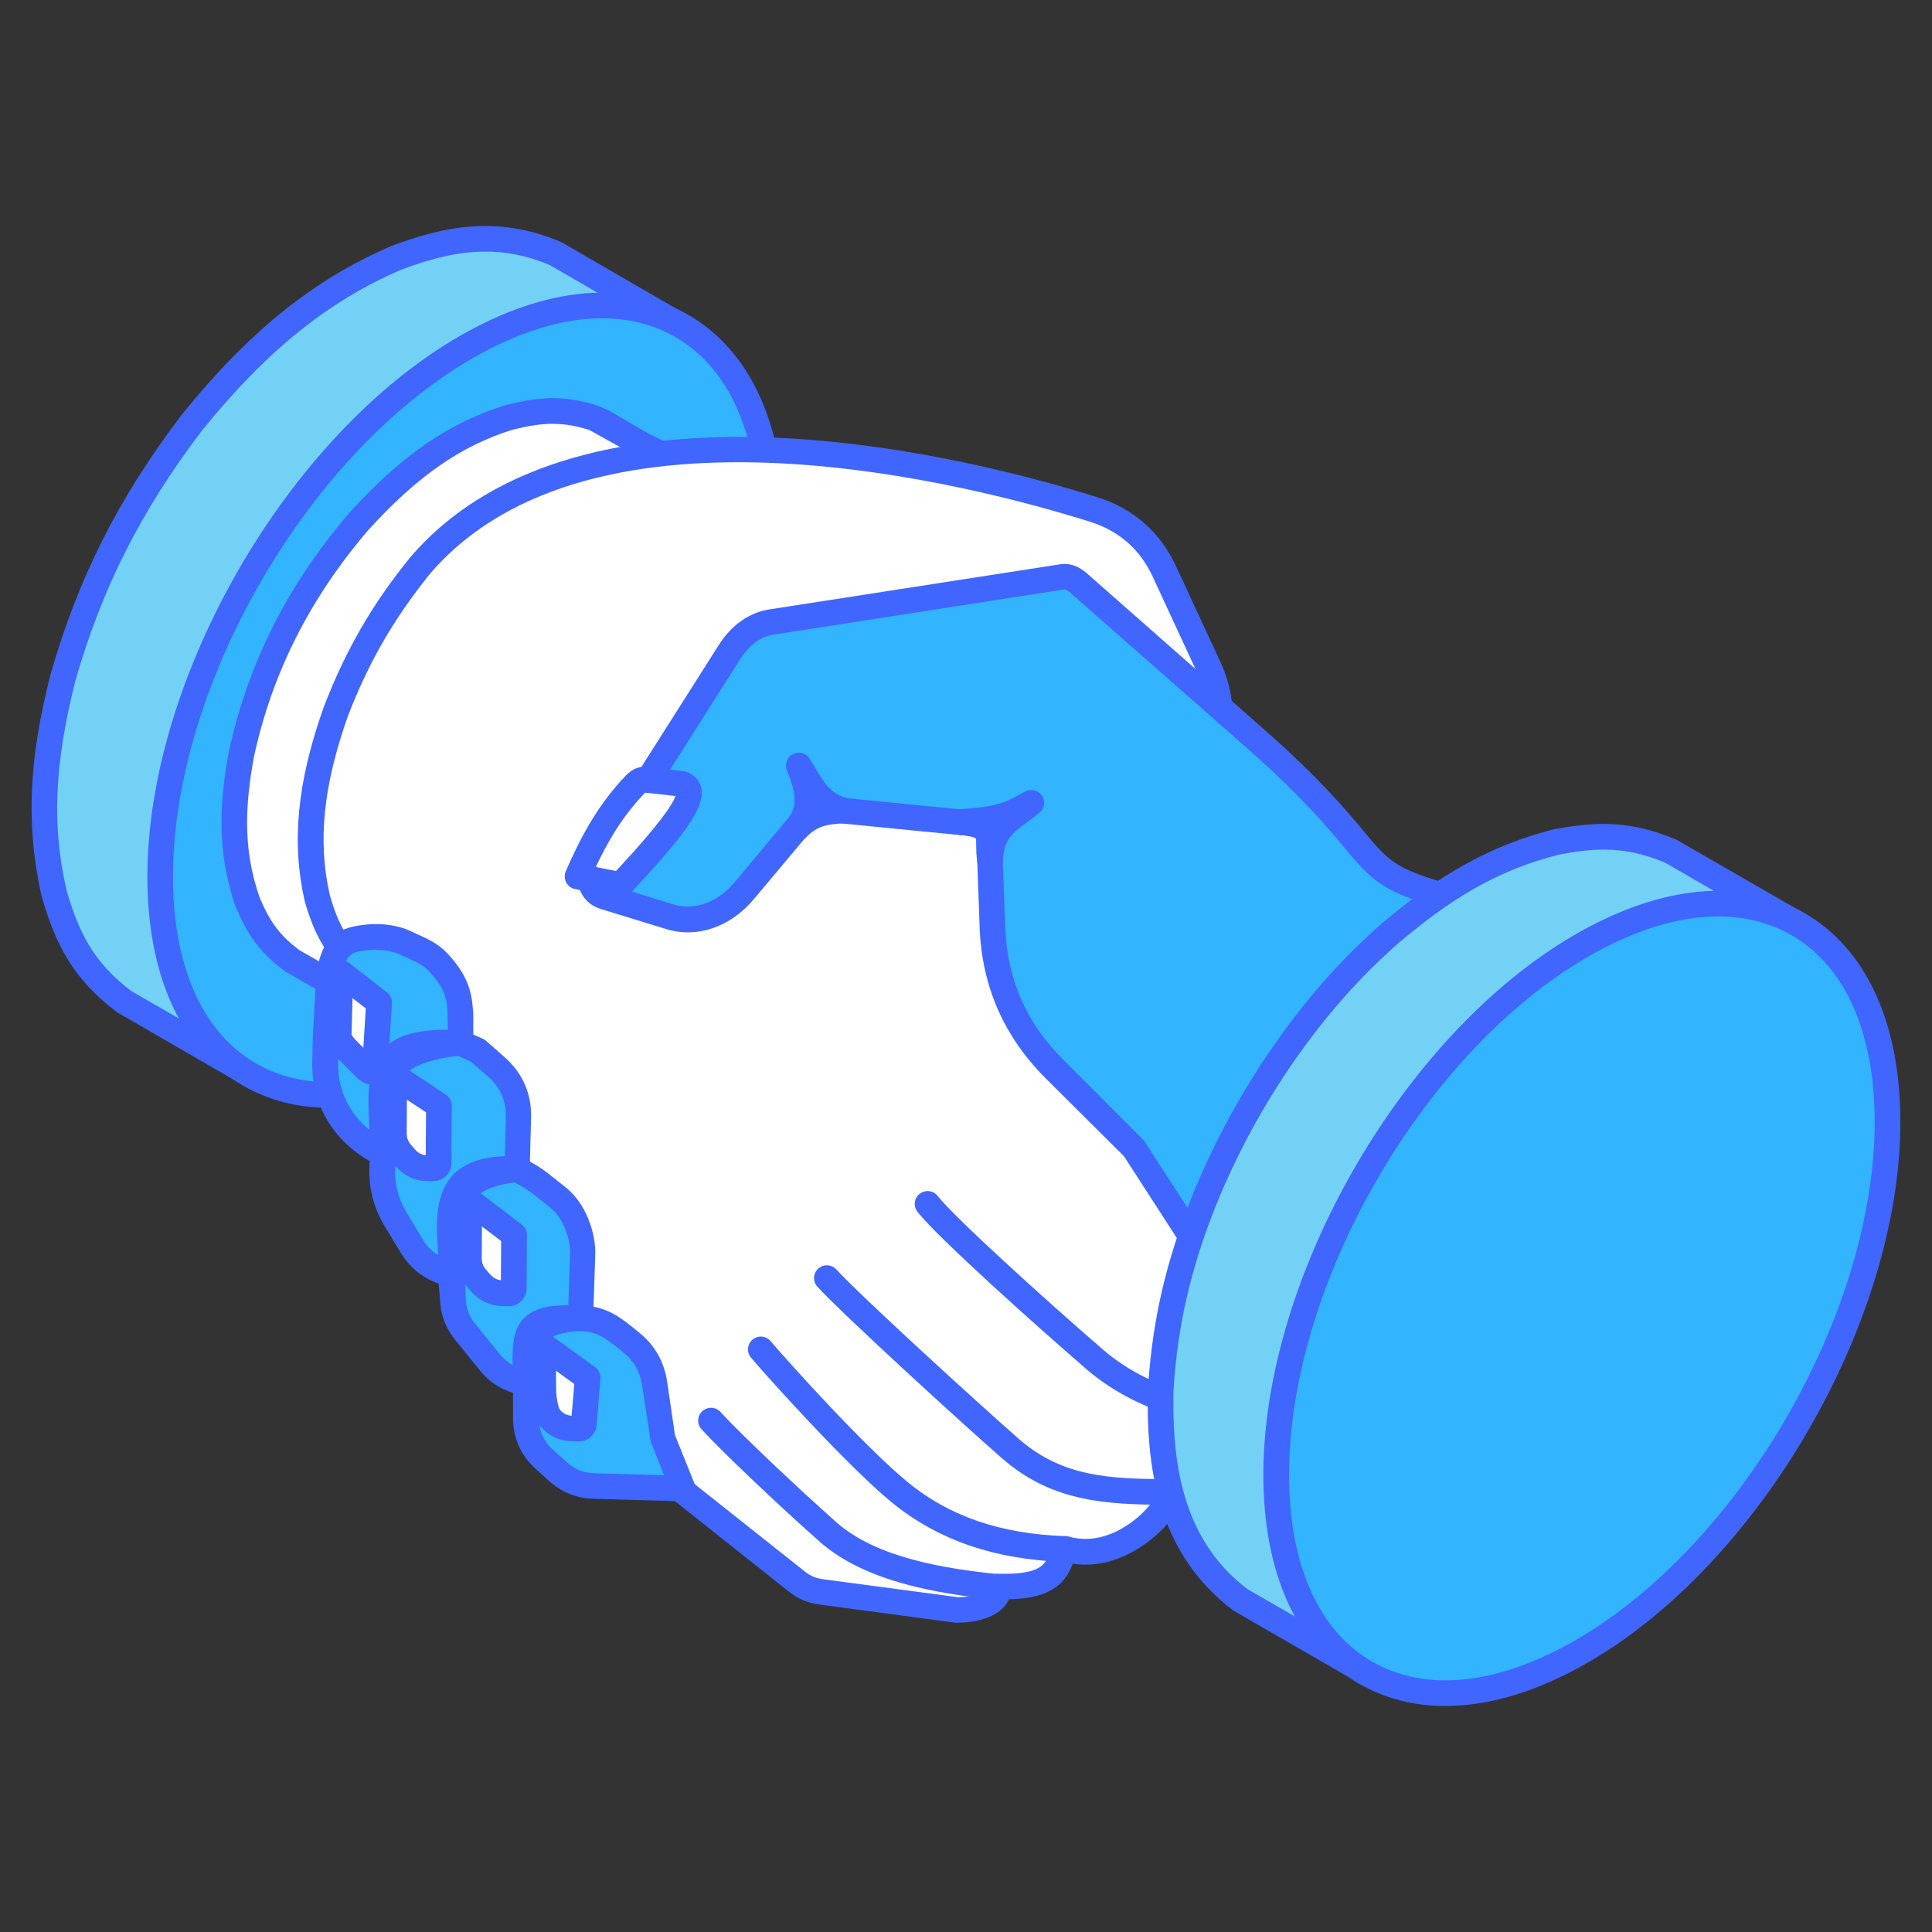 <?xml version="1.0" encoding="UTF-8"?>
<svg id="Layer_1" data-name="Layer 1" xmlns="http://www.w3.org/2000/svg" viewBox="0 0 215 215">
  <rect x="0" y="0" width="215" height="215" fill="#333333" stroke="none"/>
  <defs>
    <style>
      .cls-1 {
        fill: #4066ff;
      }

      .cls-1, .cls-2, .cls-3, .cls-4 {
        fill-rule: evenodd;
        stroke-width: 0px;
      }

      .cls-2 {
        fill: #fff;
      }

      .cls-3 {
        fill: #74d1f6;
      }

      .cls-4 {
        fill: #32b4ff;
      }
    </style>
  </defs>
  <path class="cls-3" d="m61.82,28.21c-6.23-2.65-11.49-1.84-17.69.46-9.52,4.09-16.38,10.42-22.81,18.4-6.78,8.93-11.24,17.55-14.32,28.34-2.06,8.26-2.89,15.54-.99,23.9,1.51,5.26,3.35,8.78,7.77,12.1l4.67,2.71,8.19,4.73,47.94-83.26-12.75-7.38Z"/>
  <path class="cls-1" d="m54.02,28c-3.1,0-6.14.8-9.39,2.02-8.16,3.52-15.03,9.07-22.2,17.95-6.77,8.93-11.11,17.53-14.06,27.86-2.32,9.26-2.61,15.99-.98,23.18,1.35,4.69,2.97,8.06,7.24,11.29l11.47,6.6,46.52-80.78-11.45-6.63c-2.52-1.06-4.85-1.49-7.16-1.49h0Zm-27.39,92.28c-.25,0-.5-.06-.72-.18l-12.85-7.43c-5.03-3.77-6.93-7.73-8.43-12.94-2.17-9.58-.8-17.49.98-24.64,3.07-10.74,7.55-19.63,14.56-28.87,7.5-9.31,14.71-15.11,23.39-18.85,5.54-2.07,11.6-3.52,18.81-.47.05.02.11.05.16.08l12.75,7.38c.68.4.91,1.26.52,1.96L27.86,119.57c-.18.31-.5.56-.86.65-.12.04-.24.05-.36.05Z"/>
  <path class="cls-4" d="m51.84,117.2c18.78-10.84,34.01-37.2,34.01-58.9s-15.22-30.5-34.01-19.65c-18.78,10.84-34.02,37.23-34.02,58.92s15.24,30.47,34.02,19.63Z"/>
  <path class="cls-1" d="m51.84,117.2h.04-.04Zm15.18-81.78c-4.41,0-9.33,1.51-14.47,4.47-18.36,10.6-33.3,36.48-33.3,57.68,0,9.96,3.28,17.34,9.24,20.77,5.96,3.45,14,2.61,22.63-2.38,18.36-10.6,33.29-36.46,33.29-57.66,0-9.98-3.29-17.36-9.25-20.79-2.41-1.39-5.16-2.09-8.15-2.09h0Zm-30.39,87.86c-3.48,0-6.71-.81-9.57-2.46-6.88-3.97-10.66-12.24-10.66-23.25,0-22.12,15.58-49.11,34.73-60.16,9.54-5.51,18.6-6.35,25.46-2.38,6.89,3.97,10.68,12.24,10.68,23.27,0,22.11-15.58,49.08-34.72,60.12h0c-5.59,3.23-11,4.85-15.92,4.85Z"/>
  <path class="cls-2" d="m67.05,46.92l-.9-.37c-3.45-1.14-5.96-.98-9.46-.11-6.89,2.15-11.94,6.3-16.74,11.57-6.56,7.67-10.97,16.1-13.11,26-1.03,5.74-1.25,10.83.72,16.39,1.22,2.88,2.36,4.58,4.88,6.48l3.36,1.93,1.25.73c4.48,3.12,7.79,4.79,18.16-1.19,10.37-5.99,24.5-30.43,24.5-42.42s-3.14-14.06-8.12-16.37l-4.54-2.63Z"/>
  <path class="cls-1" d="m61.52,47.16c-1.43,0-2.84.26-4.48.66-5.74,1.8-10.56,5.13-16.03,11.14-6.57,7.67-10.75,15.98-12.77,25.35-.84,4.7-1.36,9.89.67,15.61,1.18,2.77,2.26,4.19,4.4,5.81l4.47,2.56c3.91,2.72,6.66,4.64,16.73-1.19,10-5.78,23.78-29.64,23.78-41.18s-3.06-13.11-7.3-15.06l-5.39-3c-1.49-.49-2.79-.69-4.07-.69h0Zm-17.39,66.63c-3.06,0-5.32-1.3-7.89-3.09l-4.51-2.6c-3.04-2.27-4.25-4.26-5.48-7.15-2.27-6.43-1.73-12.07-.8-17.2,2.12-9.88,6.51-18.6,13.43-26.68,5.87-6.45,11.06-10.01,17.4-11.99,3.64-.91,6.46-1.17,10.34.11l1,.43c.05.02.1.05.16.07l4.53,2.65c5.29,2.43,8.84,5,8.84,17.59s-14.38,37.41-25.21,43.66c-5.27,3.05-8.9,4.21-11.8,4.21Z"/>
  <path class="cls-2" d="m88.66,175.99l-21.07-16.71-26.98-51.08c-3.03-2.28-4.28-4.69-5.31-8.28-1.62-7.19-.33-13.89,2.08-20.74,2.4-6.19,5.21-11.06,9.38-16.23,16.69-19.51,53.86-12.89,75-6.24,3.58,1.13,6.24,3.45,7.81,6.86l4.95,10.68c1.24,2.67,1.53,5.31.89,8.18l-4.14,18.72,22.62,51.54-23.7,13.21c.48,1.59-5.22,8.3-11.64,6.48-.89,1.35-.31,4.41-7.48,4.17.31,1.35-1.45,2.61-4.67,2.61l-14.99-2.02c-1.04-.14-1.91-.51-2.74-1.17Z"/>
  <path class="cls-1" d="m68.71,158.34l20.84,16.53h0c.62.5,1.25.77,2.04.87l14.99,2c2.02,0,3-.68,3.09-.92-.1-.44,0-.85.29-1.19.28-.36.82-.52,1.15-.5,4.8.13,5.24-1.11,5.69-2.32.15-.4.31-.82.57-1.23.34-.51.99-.75,1.57-.58,2.64.74,4.97-.27,6.47-1.25,2.18-1.42,3.32-3.22,3.38-3.68-.19-.64.11-1.09.7-1.42l22.57-12.58-22.09-50.34c-.12-.28-.15-.58-.09-.88l4.14-18.72c.56-2.57.31-4.89-.8-7.28l-4.94-10.67c-1.41-3.05-3.75-5.1-6.95-6.11-12.67-3.99-55.4-15.34-73.5,5.81-4.04,5.03-6.78,9.77-9.12,15.82-2.74,7.77-3.37,13.91-2.01,19.9.91,3.16,1.95,5.32,4.78,7.45.17.12.3.29.4.47l26.84,50.81h0Zm37.73,22.25h-.06l-15.17-2.03c-1.31-.17-2.41-.63-3.45-1.46l-21.06-16.72c-.15-.12-.29-.28-.38-.45l-26.83-50.82c-3.24-2.53-4.55-5.27-5.58-8.82-1.49-6.6-.84-13.24,2.11-21.59,2.46-6.38,5.33-11.35,9.6-16.64,19.27-22.53,63.46-10.84,76.55-6.71,3.94,1.24,6.95,3.87,8.68,7.62l4.95,10.67c1.37,2.95,1.69,5.91.99,9.1l-4.03,18.26,22.43,51.11c.29.68.03,1.46-.61,1.82l-23.03,12.83c-.34,1.39-1.58,2.79-2.21,3.44-1.12,1.14-4.95,4.55-9.96,3.82-.74,1.91-2.07,3.85-7.11,3.96-.1.24-.24.46-.41.68-.97,1.23-2.95,1.92-5.42,1.92Z"/>
  <path class="cls-4" d="m150.04,154.4l-13.45-10.56-10.28-15.93-9-9.02c-4.36-4.37-6.62-9.59-6.85-15.76l-.41-11.32-19.48-1.93-7.71,9.21c-2.09,2.5-5.21,3.89-8.32,2.92l-7.26-2.24c-.7-.22-1.2-.69-1.44-1.37-.25-.68-.17-1.37.21-1.98l15.14-23.88c1.08-1.69,2.66-3.02,4.64-3.33l32.36-5.03c.73-.12,1.36.25,1.91.74l19.54,17.2c17,14.96,8.92,14.7,25.84,18.75,5.12,1.23,7.89,2.52,15.52,5.5,11.87,23.51-5.94,40.74-23.33,46.14,0,0-6.13,2.51-7.65,1.87Z"/>
  <path class="cls-1" d="m150.67,153.07c.87.1,3.8-.78,6.46-1.87,8.85-2.75,19.79-9.43,24.28-20.03,3.12-7.37,2.64-15.32-1.43-23.66l-3.58-1.42c-4.67-1.84-7.25-2.87-11.23-3.81-10.84-2.6-11.88-3.52-15.56-7.95-1.89-2.27-4.75-5.71-10.9-11.13l-19.54-17.19c-.24-.21-.54-.43-.76-.41l-32.36,5.03c-1.88.29-3.1,1.81-3.65,2.68l-15.15,23.88c-.15.23-.17.46-.08.72.09.27.25.41.52.5l7.26,2.24c2.32.72,4.92-.23,6.8-2.46l7.7-9.23c.31-.35.78-.54,1.24-.49l19.48,1.93c.7.06,1.25.64,1.28,1.36l.41,11.34c.21,5.83,2.31,10.66,6.43,14.8l9,9.01,10.34,15.96,13.03,10.22h0Zm.03,2.83c-.48,0-.9-.06-1.23-.21-.12-.05-.22-.11-.32-.18l-13.46-10.56c-.12-.1-.23-.22-.32-.35l-10.28-15.92-8.81-8.77c-4.58-4.6-7.03-10.22-7.26-16.7l-.37-10.1-17.49-1.72-7.23,8.63c-2.62,3.15-6.39,4.44-9.83,3.36l-7.26-2.23c-1.13-.34-1.97-1.14-2.36-2.25-.4-1.11-.28-2.24.35-3.23l15.15-23.88c1.4-2.22,3.4-3.63,5.62-3.97l32.36-5.02c1.58-.26,2.7.75,3.08,1.08l19.53,17.2c6.32,5.56,9.26,9.11,11.21,11.44,3.19,3.85,3.78,4.54,14.03,7.01,4.17.99,6.82,2.04,11.62,3.94l4.07,1.6c.34.13.6.38.76.7,4.63,9.16,5.23,18.34,1.76,26.53-4.88,11.51-16.6,18.71-25.95,21.62-1.93.8-5.26,2-7.39,2Z"/>
  <path class="cls-1" d="m118.54,173.82h-.05c-7.86-.27-14.17-2.46-19.3-6.67-4.92-4.06-13.7-13.8-15.61-16.06-.51-.59-.44-1.49.16-2.01.6-.51,1.5-.44,2.01.16,1.88,2.22,10.47,11.76,15.25,15.69,4.63,3.81,10.37,5.78,17.58,6.02.79.04,1.4.69,1.37,1.48-.02.77-.66,1.37-1.43,1.37Z"/>
  <path class="cls-1" d="m130.17,167.47h-.64c-6.03-.09-12.27-.18-17.97-5.14-4.81-4.2-17.91-16.2-20.59-19.13-.54-.58-.5-1.48.08-2.02.57-.52,1.49-.5,2.02.09,2.63,2.88,15.61,14.74,20.37,18.91,4.91,4.27,10.37,4.36,16.14,4.43l.61.02c.79.01,1.42.65,1.41,1.43-.01.79-.65,1.42-1.43,1.42Z"/>
  <path class="cls-1" d="m144.71,160.2h-.16c-8.46-.92-17.24-2.28-23.69-7.87-5.16-4.46-16.54-14.61-18.77-17.49-.48-.62-.36-1.52.26-1.99.62-.48,1.52-.38,2,.24,1.81,2.34,11.83,11.42,18.37,17.08,5.83,5.05,13.8,6.27,22.13,7.19.78.09,1.35.79,1.27,1.58-.08.73-.7,1.26-1.42,1.26Z"/>
  <path class="cls-1" d="m111.04,178.03h-.15c-6.49-.67-14.6-1.99-19.64-6.44-4.16-3.66-10.97-10.09-13.19-12.55-.53-.58-.48-1.49.11-2.01.59-.52,1.48-.49,2.02.11,2.1,2.33,8.88,8.72,12.95,12.32,4.44,3.89,11.97,5.11,18.05,5.73.78.07,1.35.78,1.27,1.55-.07.74-.7,1.29-1.42,1.29Z"/>
  <path class="cls-3" d="m198.92,102.22l-12.91-7.45c-4.55-1.92-7.93-1.96-12.74-1.07-7.45,1.86-12.8,5.31-18.62,10.21-.99.87-2.25,2.06-3.18,3-8.4,8.39-15.2,19.58-18.97,30.81-1.93,5.75-2.94,10.94-3.31,16.93-.19,8.96,1.23,17.63,8.79,23.34l12.86,7.43,48.09-83.2Z"/>
  <path class="cls-1" d="m178.51,94.55c-1.58,0-3.18.2-4.99.55-7.31,1.83-12.48,5.28-17.95,9.9-.95.84-2.19,2-3.11,2.91-8.09,8.09-14.88,19.12-18.63,30.26-1.86,5.55-2.86,10.65-3.24,16.56-.15,7.26.64,16.39,8.24,22.12l11.47,6.61,46.65-80.72-11.65-6.74c-2.49-1.04-4.61-1.45-6.8-1.45h0Zm-27.69,92.29c-.24,0-.49-.06-.71-.19l-12.86-7.42c-8.77-6.62-9.68-16.62-9.51-24.62.4-6.23,1.44-11.56,3.39-17.35,3.89-11.54,10.92-22.98,19.31-31.37.96-.96,2.25-2.17,3.26-3.06,5.02-4.24,10.81-8.42,19.21-10.54,4.83-.9,8.58-.99,13.65,1.15l13.06,7.53c.33.19.56.5.67.86.09.38.03.77-.14,1.09l-48.09,83.19c-.27.46-.74.72-1.24.72Z"/>
  <path class="cls-4" d="m176.03,183.76c18.79-10.84,34.01-37.19,34.01-58.9s-15.22-30.49-34.01-19.65c-18.78,10.85-34.01,37.24-34.01,58.92s15.23,30.48,34.01,19.63Z"/>
  <path class="cls-1" d="m191.22,101.98c-4.41,0-9.33,1.51-14.47,4.47-18.37,10.61-33.3,36.48-33.3,57.68,0,9.97,3.29,17.35,9.24,20.78,5.96,3.45,14.01,2.6,22.63-2.38,18.37-10.61,33.3-36.48,33.3-57.67,0-9.97-3.28-17.35-9.25-20.79-2.41-1.38-5.16-2.09-8.15-2.09h0Zm-30.38,87.87c-3.48,0-6.71-.83-9.57-2.46-6.89-3.97-10.68-12.24-10.68-23.26,0-22.12,15.59-49.1,34.73-60.15,9.54-5.51,18.6-6.36,25.48-2.38,6.88,3.97,10.68,12.24,10.68,23.26,0,22.11-15.59,49.08-34.73,60.13-5.58,3.23-11,4.86-15.91,4.86Z"/>
  <path class="cls-4" d="m76.01,165.65l-9.95-.29c-1.53-.05-2.83-.56-3.96-1.59l-1.55-1.4c-1.34-1.21-2.02-2.76-2.02-4.57v-3.89l-.85-.23c-1.29-.35-2.3-1.02-3.14-2.05l-2.76-3.4c-.88-1.08-1.32-2.26-1.37-3.65l-.1-2.72-1-.35c-1.52-.55-2.66-1.47-3.5-2.85l-1.74-2.9c-1.16-1.92-1.64-3.88-1.5-6.13l.07-1.24c-3.79-1.82-6.57-5.46-6.44-10.19l.07-3.02.36-6.35c.38-3.53,1.63-4.27,4.48-4.51,1.3-.11,2.78.05,3.97.59l1.6.74c1.36.62,2.09,1.3,3.1,2.65.85,1.14,1.3,2.33,1.42,3.75l.08.95.02,3.08,1.89.85,2.04,1.78c1.69,1.48,2.55,3.45,2.49,5.69l-.16,5.74c.9.45,1.64.84,2.52,1.53l2.05,1.61c1.75,1.37,2.81,4.13,2.73,6.3l-.24,7.11c2.39.11,3.47.93,5.64,2.69,1.47,1.19,2.34,2.71,2.61,4.59l.88,5.92,2.27,5.77Z"/>
  <path class="cls-1" d="m41.87,105.68c-.21,0-.43.01-.64.03-2.17.19-2.87.39-3.18,3.25l-.43,9.24c-.09,3.83,2.01,7.14,5.64,8.89.52.25.84.8.8,1.37l-.07,1.24c-.12,1.96.29,3.63,1.3,5.31l1.75,2.9c.66,1.1,1.53,1.82,2.75,2.24l1,.36c.54.19.92.71.94,1.29l.1,2.71c.04,1.09.38,1.98,1.06,2.82l2.76,3.4c.66.8,1.4,1.29,2.41,1.58l.86.23c.62.17,1.05.74,1.05,1.37v3.89c0,1.4.52,2.59,1.56,3.52l1.55,1.4c.87.8,1.84,1.19,3.03,1.23l7.79.22-1.48-3.74-.96-6.26c-.23-1.5-.91-2.71-2.1-3.68-2.13-1.73-2.9-2.28-4.8-2.36-.78-.04-1.39-.7-1.36-1.48l.24-7.11c.06-1.87-.9-4.13-2.19-5.14l-2.04-1.61c-.78-.59-1.44-.95-2.29-1.37-.49-.26-.8-.77-.78-1.32l.16-5.74c.05-1.82-.62-3.36-2-4.56l-1.89-1.65-1.7-.77c-.51-.24-.83-.74-.84-1.3l-.09-3.9c-.1-1.16-.45-2.09-1.15-3.03-.93-1.24-1.48-1.71-2.55-2.2l-1.6-.74c-.71-.33-1.66-.5-2.61-.5h0Zm34.13,61.39h-.02l-9.97-.28c-1.86-.06-3.5-.72-4.88-1.96l-1.55-1.4c-1.63-1.48-2.49-3.42-2.49-5.63v-2.8c-1.48-.45-2.69-1.26-3.67-2.48l-2.76-3.4c-1.07-1.33-1.63-2.79-1.69-4.5l-.16-1.77c-1.83-.67-3.21-1.8-4.23-3.47l-1.75-2.89c-1.3-2.16-1.86-4.43-1.71-6.96l.02-.32c-4.13-2.34-6.51-6.42-6.39-11.08l.07-3.01.37-6.39c.48-4.55,2.49-5.58,5.77-5.86,1.67-.14,3.37.12,4.68.72l1.6.74c1.7.78,2.59,1.67,3.64,3.08,1.02,1.37,1.57,2.8,1.71,4.49l.08.94v2.29s1.07.47,1.07.47c.12.06.25.13.35.23l2.04,1.79c2.02,1.76,3.05,4.12,2.97,6.8l-.13,4.84c.64.35,1.25.73,1.95,1.26l2.04,1.62c2.25,1.77,3.36,5.1,3.28,7.48l-.19,5.8c2.04.39,3.3,1.41,5.06,2.86,1.75,1.4,2.8,3.25,3.13,5.47l.87,5.94,2.19,5.45c.17.45.12.95-.16,1.33-.26.39-.7.61-1.17.61Z"/>
  <path class="cls-2" d="m37.88,108.22l4.31,3.35-.48,7.44c-.02.18-.25.24-.43.24-.18.02-.55-.35-.68-.47l-1.78-1.79c-.55-.53-1.15-1.17-1.13-1.94l.18-6.83Z"/>
  <path class="cls-1" d="m39.23,111.09l-.11,4c0,.12.23.44.71.9l.6.6.28-4.37-1.48-1.14h0Zm2.06,9.6c-.69,0-1.22-.43-1.69-.88l-1.78-1.79c-.59-.59-1.58-1.58-1.54-3l.18-6.84c.01-.53.33-1.02.82-1.25.48-.23,1.05-.17,1.48.16l4.31,3.35c.37.29.58.74.55,1.21l-.47,7.45c-.05.73-.61,1.5-1.76,1.58h-.09Z"/>
  <path class="cls-2" d="m43.87,119.72l4.97,3.32-.03,6.42c0,.16-.05.29-.17.4-.11.11-.25.16-.4.16h-.62c-1-.02-1.85-.4-2.51-1.16l-.46-.52c-.55-.64-.83-1.38-.83-2.23l.04-6.39Z"/>
  <path class="cls-1" d="m45.28,122.37l-.02,3.74c0,.51.15.9.47,1.28l.46.53c.32.38.72.59,1.19.64l.03-4.78-2.14-1.41h0Zm2.97,6.22h0,0Zm-.86.86h0Zm.86,1.99h-.63c-1.42-.01-2.66-.59-3.58-1.65l-.46-.52c-.79-.91-1.18-1.98-1.18-3.17l.04-6.39c0-.53.3-1.01.76-1.26.46-.24,1.02-.22,1.46.07l4.97,3.31c.4.27.64.71.64,1.19l-.03,6.43c0,.52-.21,1.03-.6,1.41-.36.36-.86.57-1.39.57Z"/>
  <path class="cls-2" d="m52.21,133.63l4.98,3.79-.03,5.95c0,.14-.06.29-.17.4-.11.11-.25.15-.4.15h-.62c-.99-.01-1.85-.41-2.51-1.16l-.46-.52c-.56-.64-.83-1.37-.83-2.23l.04-6.37Z"/>
  <path class="cls-1" d="m53.63,136.49l-.02,3.52c0,.51.14.89.48,1.28l.45.52c.33.39.73.6,1.2.66l.03-4.36-2.14-1.63h0Zm2.97,6h0,0Zm-.86.86h0s0,0,0,0h0Zm.87,2h-.63c-1.42-.03-2.65-.59-3.58-1.66l-.45-.52c-.79-.9-1.18-1.97-1.18-3.17l.04-6.38c0-.53.31-1.03.8-1.28.48-.24,1.06-.18,1.49.15l4.98,3.8c.36.27.56.69.56,1.14l-.03,5.95c0,.51-.21,1.02-.59,1.4-.37.36-.87.58-1.4.58Z"/>
  <path class="cls-2" d="m60.42,149.72l4.97,3.59-.43,5.15c-.03.29-.28.52-.57.51h-.66c-1-.01-1.85-.4-2.51-1.15l-.02-.04c-.55-.62-.75-2.38-.75-3.21l-.04-4.85Z"/>
  <path class="cls-1" d="m61.87,152.53l.02,2.03c0,.94.23,2.05.41,2.31.37.42.79.64,1.31.68l.3-3.53-2.04-1.48h0Zm2.54,7.88h-.01l-.67-.02c-1.41,0-2.65-.57-3.57-1.64-1.09-1.24-1.12-3.89-1.13-4.19l-.03-4.83c0-.55.29-1.04.77-1.29.48-.24,1.06-.2,1.49.11l4.98,3.6c.4.3.62.78.58,1.28l-.42,5.15c-.1,1.04-.95,1.82-1.98,1.82Z"/>
  <path class="cls-4" d="m51.29,116.05c-1.01.1-1.84.21-2.51.35-1.68.37-3.78.98-4.83,2.37-1.02,1.35-1.15,7.64-1.32,9.6-.2-8.33-1.85-12.83,8.66-12.32Z"/>
  <path class="cls-1" d="m42.63,129.8h-.04c-.76-.04-1.37-.64-1.38-1.4-.02-.99-.07-1.93-.11-2.81-.18-3.9-.33-6.97,1.69-8.98,1.58-1.58,4.24-2.19,8.58-1.99.75.04,1.33.64,1.36,1.38.03.75-.53,1.38-1.28,1.45-.95.11-1.72.21-2.35.34-.77.17-3.11.67-3.99,1.84-.57.85-.84,5.51-.94,7.26-.04.66-.06,1.2-.1,1.59-.06.74-.68,1.31-1.42,1.31Z"/>
  <path class="cls-2" d="m71.77,86.76l3.94.45c.35.04.64.22.83.52,1.18,1.88-6.18,9.25-7.48,10.77l-4.8-.97c1.62-3.7,3.45-7.16,6.45-10.27.3-.32.63-.54,1.05-.5Z"/>
  <path class="cls-1" d="m71.61,88.18h0,0Zm-5.31,8.3l2.24.45c.14-.14.29-.3.46-.48,4.44-4.81,5.86-6.93,6.17-7.87l-3.38-.37c-2.56,2.66-4.19,5.51-5.49,8.28h0Zm2.76,3.45c-.1,0-.19-.01-.29-.03l-4.79-.97c-.42-.08-.78-.36-.98-.74-.19-.39-.21-.84-.04-1.23,1.55-3.54,3.43-7.27,6.73-10.7.68-.69,1.44-1,2.24-.91h0l3.94.44c.79.08,1.46.51,1.88,1.18,1.33,2.14-1.2,5.52-6.65,11.41-.43.46-.76.83-.96,1.05-.27.32-.67.5-1.07.5Z"/>
  <path class="cls-4" d="m57.55,130.12c-2.3.24-5.16.96-6.2,2.99-.69,1.37-.85,6.89-1.04,8.74-.24-6.03-1.89-12.16,7.24-11.73Z"/>
  <path class="cls-1" d="m50.31,143.28h-.05c-.75-.03-1.35-.62-1.38-1.37-.03-.72-.07-1.43-.11-2.14-.23-3.37-.46-6.86,1.71-9.08,1.47-1.5,3.83-2.17,7.14-2.01.75.04,1.34.64,1.36,1.39.02.75-.53,1.38-1.28,1.46-2.69.28-4.49,1.07-5.08,2.22-.39.74-.62,4.38-.74,6.14-.06.85-.1,1.61-.16,2.1-.08.73-.69,1.28-1.41,1.28Z"/>
  <path class="cls-4" d="m64.45,146.7c-5.54.37-5.58,2.71-5.94,7.41-.12-5.75-.63-7.65,5.94-7.41Z"/>
  <path class="cls-1" d="m58.53,155.36h-.03c-.76-.01-1.38-.46-1.4-1.23l-.03-1.06c-.08-2.91-.13-5.01,1.28-6.41,1.13-1.12,2.89-1.52,6.17-1.4.75.04,1.36.66,1.37,1.41.01.77-.58,1.4-1.34,1.44-4.17.27-4.25,1.32-4.58,5.75,0,.05-.01.11-.02.17v.02c-.16.68-.75,1.29-1.42,1.29Z"/>
  <path class="cls-4" d="m88.89,85.2c.43,1.2,2.05,4.28-.24,7.04,1.76-1.82,3.31-2.04,5.22-2.03-2.93-.74-3.81-3.26-4.98-5.01Z"/>
  <path class="cls-1" d="m88.65,93.67c-.34,0-.68-.12-.95-.37-.57-.51-.64-1.38-.15-1.98,1.39-1.68.85-3.47.18-5.17l-.18-.47c-.24-.69.06-1.43.69-1.76.65-.33,1.43-.12,1.84.48.24.36.46.74.7,1.14.85,1.45,1.66,2.82,3.44,3.26.7.18,1.16.85,1.06,1.57-.09.72-.69,1.25-1.41,1.25h0c-1.78.12-2.87.23-4.19,1.59-.28.3-.66.45-1.03.45Z"/>
  <path class="cls-4" d="m114.77,89.36c-2,1.06-2.7,1.76-7.79,2.14,4.12.41,2.75,1.8,3.22,4.3.13-3.94,2.47-4.63,4.57-6.43Z"/>
  <path class="cls-1" d="m110.19,97.21c-.69,0-1.28-.48-1.41-1.17-.13-.72-.14-1.36-.14-1.92,0-.3,0-.72-.05-.83h0s-.34-.24-1.76-.39c-.74-.06-1.3-.69-1.29-1.43.01-.74.59-1.35,1.32-1.41,4.19-.3,5.08-.8,6.55-1.61l.68-.37c.64-.34,1.44-.14,1.85.45.41.6.31,1.42-.24,1.89-.47.4-.96.77-1.44,1.12-1.6,1.16-2.56,1.86-2.64,4.28-.02.72-.59,1.31-1.32,1.37h-.1Z"/>
</svg>